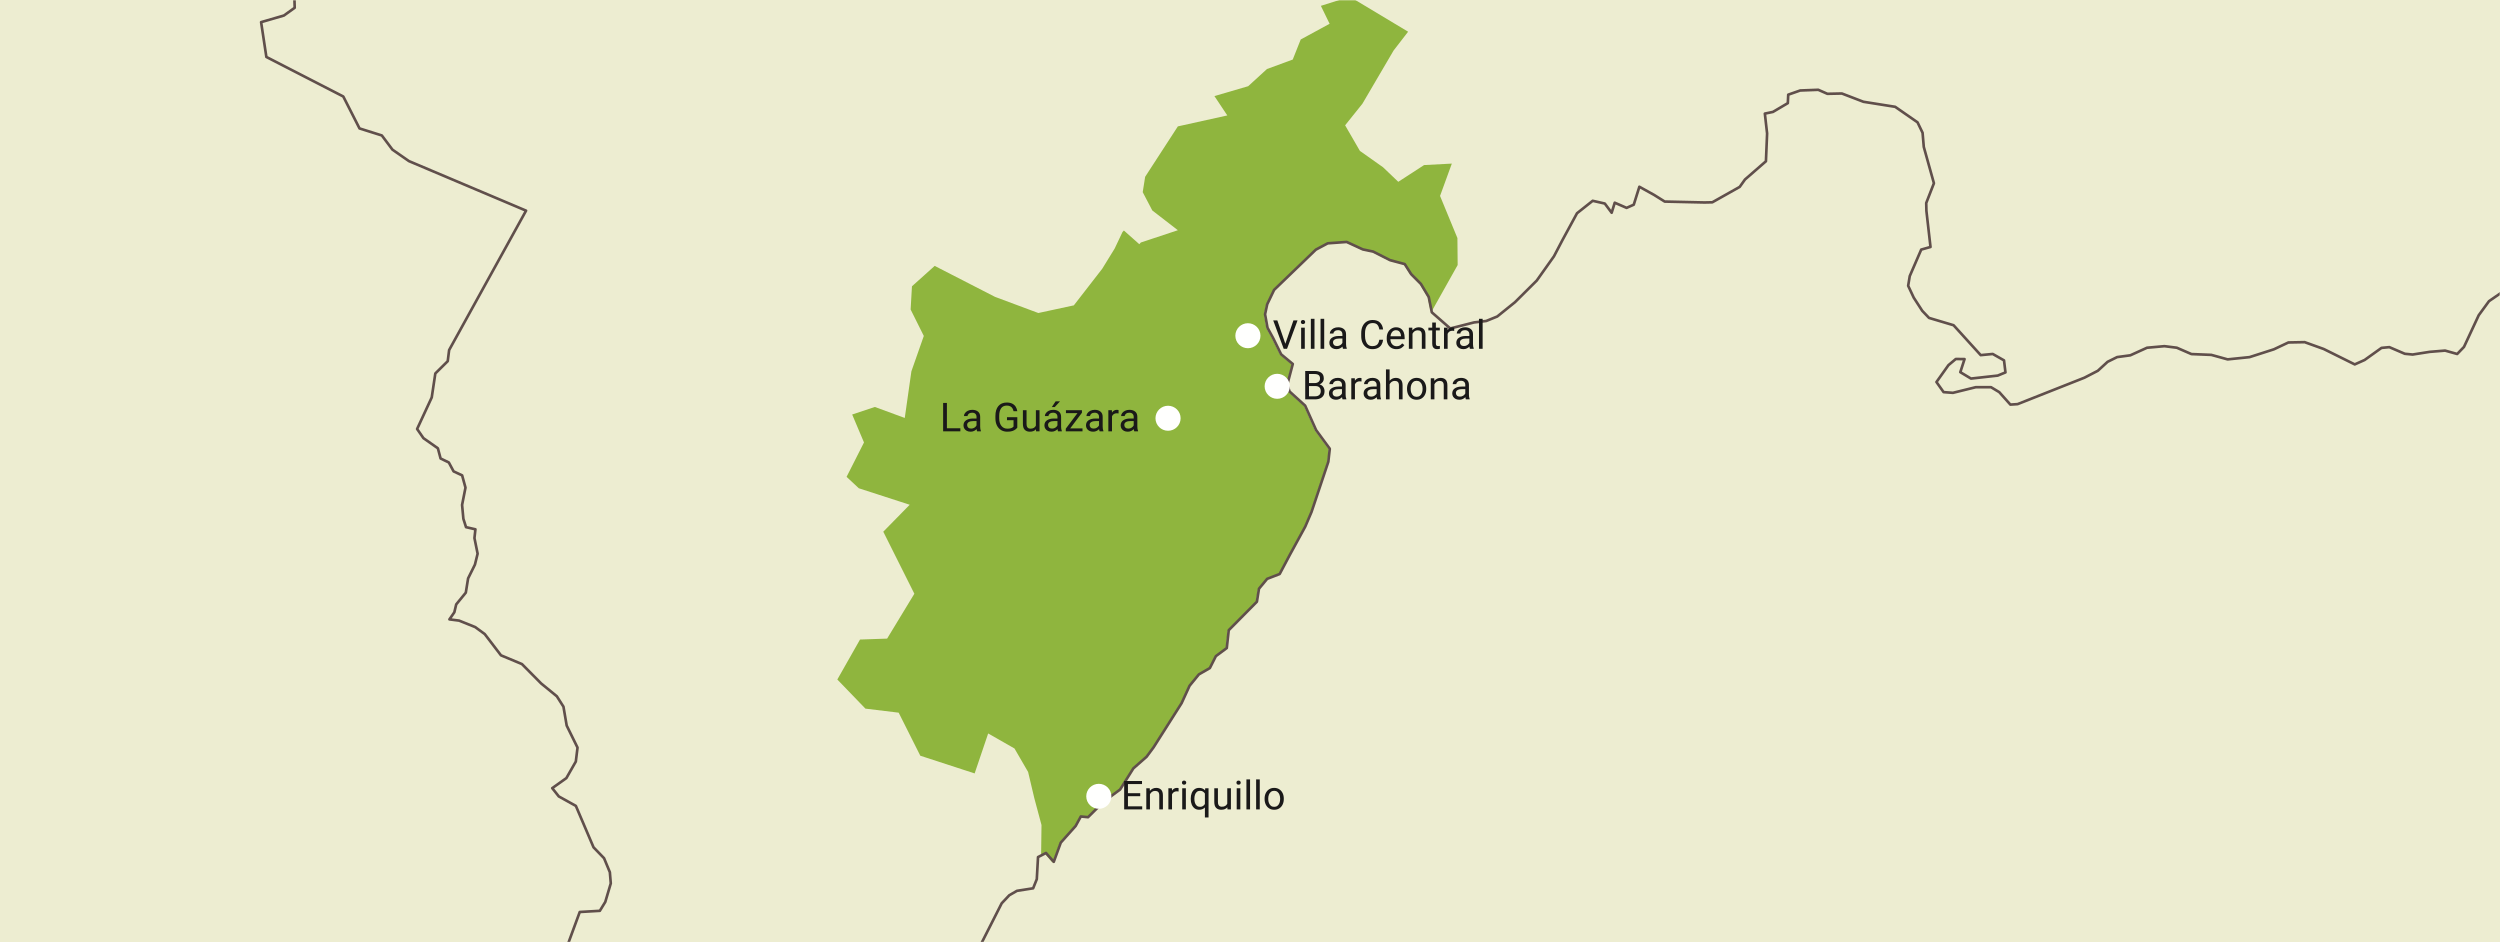 <svg width="939" height="354" viewBox="0 0 939 354" fill="none" xmlns="http://www.w3.org/2000/svg">
<rect width="939" height="354" fill="#EDEDD1"/>
<mask id="mask0" mask-type="alpha" maskUnits="userSpaceOnUse" x="0" y="0" width="939" height="354">
<rect width="939" height="354" fill="white"/>
</mask>
<g mask="url(#mask0)">
<path d="M391.191 309.877L388.489 299.798L386.163 289.962L381.04 281.131L371.157 275.487L366.075 290.498L345.664 283.846L337.543 267.68L325.052 266.162L314.497 255.221L323.022 240.21L333.2 239.861L343.432 223.008L331.761 199.705L341.684 189.586L322.565 183.391L317.966 179.104L317.98 179.091L324.514 166.189L320.077 155.693L328.602 152.857L339.829 156.983L342.316 139.486L346.982 126.183L342.034 116.25L342.531 107.529L351.069 99.868L373.712 111.493L389.995 117.567L403.333 114.692L413.995 100.943L418.661 93.365L421.605 87.155L422.13 86.577L427.925 91.724L428.503 91.079L442.406 86.471L432.806 79.051L429.202 72.171L430.117 66.405L442.406 47.47L460.974 43.359L456.134 36.087L468.813 32.379L475.872 25.927L485.553 22.367L488.551 14.827L499.402 8.929L496.121 2.194L506.071 -0.95L505.722 -1.997L528.888 11.911L523.43 18.979L511.718 38.963L505.224 47.067L510.777 56.675L519.463 62.817L525.191 68.287L534.885 61.997L545.306 61.448L540.882 73.596L547.403 89.412L547.497 99.545L538.032 116.425L537.265 116.586L536.284 111.721L533.339 106.804L529.682 103.134L527.275 99.344L521.803 97.894L515.389 94.64L511.517 93.834L505.439 91.025L498.326 91.549L493.862 93.929L478.158 109.048L475.576 114.449L474.77 118.212L475.684 123.292L477.822 127.203L480.807 133.25L485.19 136.892L483.119 144.661L483.98 147.24L489.829 152.535L493.943 161.741L499.093 168.756L498.542 173.647L492.222 192.516L489.869 198.013L484.034 208.711L480.255 215.832L475.549 217.646L472.484 221.355L471.691 226.247L461.109 236.944L460.383 243.652L456.282 246.701L454.023 251.176L449.895 253.555L446.386 257.842L443.387 264.374L432.859 280.97L430.251 284.505L425.263 288.872L420.274 296.828L414.076 301.411L408.24 307.23L405.524 306.947L403.575 310.522L397.981 316.786L395.346 324.003L392.442 320.669L391.178 321.327L391.043 321.058L391.191 309.877Z" fill="#8FB53E"/>
<path d="M543.927 -688.329L550.877 -689.924L552.9 -686.571L556.79 -686.434L556.034 -689.366L552.187 -692.451L554.81 -697.388L568.279 -693.279L576.743 -692.91L581.346 -691.543L586.342 -692.48L592.718 -693.845L597.045 -694.511L600.866 -692.331L601.789 -687.136L605.528 -683.595L610.025 -681.884L619.963 -672.133L621.98 -669.003L623.766 -665.869L626.802 -662.988L625.736 -659.608L628.539 -657.019L632.586 -659.831L643.767 -660.421L646.543 -658.783L648.564 -655.427L651.94 -652.554L657.591 -649.546L663.296 -645.322L662.802 -642.025L667.006 -642.91L673.938 -639.577L679.615 -635.706L683.54 -633.75L687.508 -629.869L694.631 -627.983L695.974 -624.157L699.421 -623.098L702.542 -626.454L708.696 -621.826L714.436 -620.362L720.019 -620.708L726.133 -623.756L730.775 -624.68L735.798 -619.571L742.741 -620.511L747.224 -619.132L749.806 -626.328L754.822 -631.874L758.546 -633.879L762.292 -634.864L773.85 -633.744L776.566 -634.707L780.8 -634.341L785.424 -631.603L790.547 -626.833L798.413 -622.004L800.785 -617.746L806.364 -618.425L813.139 -610.967L820.009 -598.862L823.234 -591.897L827.938 -588.823L838.412 -580.752L846.79 -572.869L851.071 -569.893L866.805 -564.534L876.066 -563.467L880.494 -564.573L888.725 -563.598L895.423 -559.419L898.724 -559.823L905.541 -557.772L912.864 -554.084L917.765 -554.291L921.544 -553.456L932.716 -553.664L941.235 -555.524L947.016 -557.333L951.547 -559.001L955.024 -562.013L957.406 -568.746L965.123 -576.937L969.759 -579.062L976.691 -580.435L979.866 -581.513L983.942 -583.06L987.282 -581.419L993.435 -581.756L1001.26 -584.164L1006.58 -584.029L1014.33 -581.222L1018.68 -580.05L1023.88 -576.628L1024.62 -573.24L1027.89 -569.33L1032.1 -569.858L1035.68 -567.2L1039.58 -566.135L1044.76 -557.269L1048.26 -553.023L1048.57 -547.926L1048.32 -542.933L1042.95 -530.938L1043.8 -527.892L1043.51 -525.28L1040.53 -519.333L1040.19 -512.979L1041.75 -509.04L1046.97 -503.688L1051.56 -502.181L1055.74 -497.493L1054.82 -494.099L1052.27 -487.797L1048.17 -487.273L1047.1 -483.627L1051.18 -484.719L1052.88 -481.907L1052.58 -469.893L1054.8 -460.863L1065.38 -441.773L1067.35 -433.87L1072.41 -425.852L1080.82 -418.343L1082.49 -414.063L1085.27 -411.389L1088.46 -404.754L1097.73 -394.933L1103.83 -390.955L1106.92 -390.326L1112 -386.215L1115.53 -385.82L1121.44 -383.721L1127.53 -382.615L1134.81 -384.379L1140.56 -385.772L1144.55 -385.381L1147.27 -386.221L1152.44 -390.044L1155.61 -391.229L1160.51 -390.853L1164.25 -391.82L1175.91 -391.546L1179.16 -391.715L1186.76 -393.533L1190.26 -394.946L1194.14 -401.354L1198.59 -401.083L1200.13 -404.393L1204.18 -406.95L1207.6 -406.889L1210.7 -405.235L1215.21 -407.685L1219.44 -406.502L1229.02 -406.762L1232.37 -406.236L1241.54 -405.359L1248.23 -407.27L1252.14 -404.948L1255.92 -405.995L1260.1 -404.951L1263.01 -401.139L1267.09 -402.106L1270.47 -404.761L1273.45 -403.218L1277.25 -399.76L1281.36 -398.912L1285.23 -399.421L1290.76 -394.4L1295.64 -395.829L1299.92 -391.014L1303.48 -388.912L1306.21 -388.95L1307.96 -385.346L1310.8 -386.292L1312.61 -394.82L1313.48 -397.552L1328.36 -407.958L1335.16 -409.185L1338.67 -410.934L1340.21 -414.696L1344.16 -417.018L1347.82 -416.272L1351.92 -423.808L1356.13 -424.433L1358.89 -422.54L1362.74 -423.386L1363.26 -419.086L1360.82 -414.521L1355.55 -408.442L1352.56 -402.282L1348.65 -397.469L1346.21 -392.789L1348.32 -388.285L1357.57 -386.368L1360.4 -387.085L1365.59 -390.669L1368.54 -390.935L1372.89 -389.404L1377.88 -390.377L1381.58 -394.28L1387.37 -395.713L1392.95 -395.22L1394.03 -391.268L1393.52 -386.953L1390.99 -380.232L1388.2 -376.343L1378.18 -368.278L1375.47 -367.108L1369.28 -361.699L1363.66 -348.25L1363.5 -343.713L1360.62 -338.235L1357.48 -334.793L1353.85 -334.178L1345.77 -334.977L1341.42 -336.731L1335.83 -337.562L1330.57 -339.871L1325.58 -339.349L1322.01 -342.245L1316.67 -341.718L1311.17 -344.475L1307.42 -344.31L1305.54 -340.995L1290.86 -341.469L1276.83 -340.457L1272.27 -336.782L1268 -340.8L1259.24 -341.238L1253.96 -344.562L1240.83 -347.884L1232.07 -347.865L1224.41 -350.81L1219.86 -350.513L1215.09 -350.101L1210.18 -351.615L1206.76 -351.788L1200.18 -350.893L1194.45 -353.073L1184.08 -354.838L1179.83 -356.926L1176.52 -357.442L1171.19 -356.565L1168.4 -353.347L1168.22 -347.709L1167.02 -340.063L1169.5 -334.663L1170.13 -331.047L1167.59 -326.02L1167.05 -321.434L1164.99 -304.103L1159.03 -300.155L1163.68 -294.108L1166.75 -292.236L1172.55 -286.766L1180.14 -288.019L1185.15 -287.758L1196.69 -291.223L1199.98 -291.614L1202.85 -289.733L1209.19 -291.531L1212.42 -290.447L1217.08 -288.361L1221.46 -291.602L1226.93 -290.324L1229.78 -290.138L1234.36 -287.603L1236 -285.019L1246.88 -286.767L1250.57 -283.081L1254.35 -281.296L1258.21 -288.975L1257.7 -293.047L1254.18 -292.656L1246.58 -291.637L1241.14 -290.763L1242.34 -293.955L1251.04 -297.031L1254.67 -297.537L1264.13 -295.862L1271.85 -296.428L1275.76 -293.879L1277.75 -289.825L1280.82 -289.868L1284.13 -288.558L1282.4 -283.091L1283.93 -278.92L1287.76 -274.101L1300.06 -272.234L1304.54 -268.444L1308.75 -267.937L1317.12 -271.227L1320.08 -270.815L1323.79 -265.538L1331.55 -262.697L1340.87 -254.325L1349.58 -256.936L1358.07 -259.203L1367.38 -251.96L1372.84 -250.897L1376.62 -248.908L1380.38 -248.164L1389.88 -251.234L1393.53 -250.034L1396.62 -247.923L1400.01 -249.779L1399.63 -252.72L1399.9 -255.3L1400.53 -261.348L1394.85 -262.73L1391.74 -264.633L1398.3 -267.097L1402.64 -264.999L1404.84 -262.09L1409.39 -253.185L1414.32 -250.187L1418.4 -251.032L1421.09 -244.946L1424.17 -244.12L1429.33 -240.063L1432.07 -238.85L1437.07 -238.347L1442.18 -238.977L1452.06 -238.871L1454.88 -239.801L1459.19 -241.225L1461.98 -243.628L1462.74 -247.388L1459.3 -250.406L1460.27 -254.158L1472.43 -253.738L1476.9 -260.14L1481.54 -261.442L1484.98 -259.103L1490.3 -260.978L1494.16 -261.251L1502.14 -258.964L1520.1 -248.175L1525.49 -243.249L1529.01 -242.671L1537.52 -244.744L1549.88 -236.606L1555.8 -236.981L1558.5 -237.151L1565.35 -234.166L1571.27 -233.208L1575.92 -228.579L1581.1 -226.967L1586.35 -224.757L1598.59 -216.044L1603.87 -211.451L1606.71 -210.914L1612.47 -203.154L1616.12 -200.923L1628.61 -190.169L1637.24 -178.582L1647.91 -167.805L1650.89 -164.207L1654.32 -162.54L1657.41 -159.056L1662.9 -154.916L1676.09 -140.647L1682.71 -136.176L1686.77 -138.141L1695.73 -127.116L1701.2 -124.105L1704.75 -119.945L1713.62 -117.417L1716.57 -117.331L1719.57 -112.484L1723.43 -108.617L1727.56 -106.207L1730.9 -100.457L1739.45 -95.317L1743.49 -87.646L1750.92 -80.23L1754.99 -81.058L1759.87 -80.87L1764.88 -77.738L1769.26 -73.768L1772.27 -71.04L1781.8 -60.538L1783.5 -52.52L1779.51 -36.381L1775.14 -31.586L1770.57 -23.05L1764.29 -14.954L1762.66 -7.461L1756.83 -0.386L1751.53 2.152L1749.9 9.872L1744.33 20.231L1734.42 27.81L1727.4 37.376L1724.89 47.935L1725.66 57.902L1724.36 63.919L1719.02 74.616L1716.45 77.698L1712.15 78.077L1707.54 80.499L1692.8 76.78L1682.13 73.139L1678.17 73.288L1674.52 69.922L1663.15 64.138L1655.86 59.222L1652.82 58.816L1645.75 66.458L1647.38 71.655L1653.14 81.345L1650.07 90.778L1643.49 98.436L1640.45 101.978L1638.34 105.398L1635.19 122.908L1633.95 129.804L1635.52 139.081L1634.31 142.605L1628.52 140.508L1622.77 141.699L1619.47 141.497L1611.83 143.397L1605.05 143.581L1597.46 142.073L1591.17 146.219L1589.33 143.177L1592.02 141.335L1592.33 138.273L1584.52 137.45L1584 141.761L1582.59 146.536L1581.07 142.473L1581.7 137.595L1580.4 132.735L1573.88 121.844L1570.49 116.184L1566.77 106.253L1562.96 99.609L1556.76 90.833L1553.42 86.114L1549.38 78.793L1539.42 68.705L1536.62 61.37L1524.2 54.03L1513.29 50.076L1505.83 50.84L1503.76 47.691L1499.8 47.282L1496.15 45.173L1490.38 45.241L1486.15 41.892L1482.42 42.049L1477.71 46.297L1474.79 47.805L1457.73 49.712L1445.09 53.039L1431.97 53.201L1425.05 52.042L1419.84 51.656L1415.3 50.353L1408.58 47.038L1400.87 45.891L1394.87 46.083L1385.09 42.132L1381.31 39.348L1377.45 38.265L1372.98 34.017L1372.28 28.473L1369.34 24.546L1365.83 24.139L1351.38 27.508L1337.47 28.15L1329.14 31.325L1324.16 31.507L1319.04 29.651L1319.55 25.791L1316.33 22.096L1314.35 18.043L1310.9 14.579L1312.89 19.084L1314.75 22.459L1316.39 26.175L1313.96 30.516L1312.77 34.612L1309.4 36.133L1305.61 36.808L1289.25 36.306L1282.22 35.16L1273.28 35.289L1256.79 38.024L1252.86 39.782L1244.25 41.2L1231.44 45.428L1220.78 46.495L1217.65 46.77L1213.01 46.841L1208.25 44.69L1197.8 36.307L1195.23 31.361L1191.12 28.93L1186.66 26.733L1181.55 25.454L1177.48 25.517L1171.38 26.747L1168.04 30.086L1168.32 33.481L1171.5 41.137L1168.9 48.205L1165.06 48.266L1154.6 45.6L1151.14 43.557L1145.32 38.723L1143.89 34.44L1144.03 28.884L1138.95 23.073L1133.97 22.815L1113.73 18.047L1102.83 17.908L1098.11 17.024L1086.56 17.936L1071.47 15.925L1052.36 17.502L1050.38 7.902L1047.67 8.517L1050.01 12.895L1048.7 15.752L1038.38 19.26L1033.2 22.595L1027.32 28.933L1015.1 35.609L1009.23 36.94L1006.41 37.578L993.719 37.999L988.097 40.199L986.148 36.585L983.955 40.477L980.188 51.086L977.371 55.108L970.712 64.632L966.959 69.801L962.775 75.885L957.479 89.129L954.961 93.482L946.905 98.165L943.698 101.852L940.109 109.511L934.865 113.122L931.007 118.41L925.471 130.301L922.92 132.956L918.373 131.683L912.586 132.157L906.191 133.163L903.246 132.88L897.434 130.386L894.498 130.669L888.144 135.213L884.445 136.87L872.798 131.091L865.625 128.512L859.522 128.633L854.079 131.2L844.932 134.137L836.698 134.983L830.559 133.292L823.092 132.99L817.613 130.607L812.967 130.022L806.422 130.61L800.149 133.459L795.188 134.126L791.607 135.9L787.947 139.262L782.916 141.861L763.232 149.645L757.804 151.794L755.095 151.964L750.925 147.292L747.831 145.43L742.069 145.44L733.523 147.548L730.015 147.284L727.33 143.488L731.83 137.159L734.604 134.834L737.882 134.877L736.293 139.783L740.299 142.191L750.34 141.071L753.253 139.876L752.705 135.354L748.471 132.951L743.957 133.386L733.764 122.158L724.546 119.409L721.996 116.74L718.803 111.803L716.703 107.338L717.302 103.698L721.611 93.745L725.096 92.764L723.556 79.196L723.49 76.252L726.381 68.823L722.575 55.192L722.119 49.875L720.225 45.947L711.832 40.121L699.906 38.228L691.8 35.119L686.369 35.238L682.938 33.727L676.153 33.989L671.659 35.562L671.506 38.739L665.92 42.037L662.877 42.672L663.723 50.134L663.283 60.571L655.403 67.432L653.429 70.199L643.15 75.982L640.211 76.049L625.267 75.708L621.248 73.194L615.748 70.145L613.638 76.88L610.951 78.076L606.495 76.139L605.34 79.906L602.768 76.452L598.218 75.423L592.329 80.094L589.193 85.872L586.908 90.081L583.66 96.277L581.211 99.729L577.201 105.381L569.025 113.506L562.368 118.876L558.224 120.561L553.639 121.108L544.723 123.375L537.79 117.306L536.632 111.555L533.687 106.638L530.037 102.972L527.625 99.191L522.158 97.735L515.747 94.49L511.879 93.678L505.814 90.877L498.699 91.391L494.236 93.768L478.549 108.886L475.965 114.279L475.154 118.039L476.073 123.116L478.208 127.031L481.186 133.077L485.572 136.71L483.505 144.467L484.36 147.053L490.205 152.348L494.327 161.543L499.472 168.557L498.916 173.445L492.602 192.3L490.25 197.797L484.416 208.481L480.637 215.6L475.941 217.417L472.87 221.12L472.088 226.013L461.514 236.702L460.778 243.406L456.677 246.455L454.419 250.931L450.301 253.302L446.799 257.583L443.804 264.117L433.276 280.703L430.665 284.233L425.692 288.601L420.704 296.548L414.501 301.125L408.67 306.94L405.957 306.67L404.016 310.232L398.426 316.496L395.792 323.703L392.886 320.377L389.88 321.927L389.42 330.211L388.043 333.646L381.975 334.597L379.087 336.259L376.235 339.279L362.08 367.185L362.278 370.714L360.798 374.131L359.022 383.696L351.982 398.839L352.514 401.885L351.7 405.191L348.245 410.835L344.062 414.571L341.092 421.449L337.693 425.881L335.773 433.374L333.618 436.943L329.803 437.498L326.542 442.003L321.271 434.439L317.127 431.151L314.001 423.869L307.906 419.162L302.139 410.796L299.517 404.77L297.737 397.34L292.624 387.506L288.785 383.077L287.084 378.591L283.497 375.174L276.61 370.717L265.377 364.785L250.221 362.264L229.32 364.883L221.178 368.056L216.023 369.107L208.72 366.026L205.718 364.184L201.834 361.802L208.077 359.359L213.252 354.795L217.755 342.543L225.297 342.105L227.345 338.762L229.409 331.792L229.063 327.609L226.885 322.342L222.936 318.259L216.294 302.692L209.877 299.133L207.419 296.029L212.728 292.253L216.278 286.033L216.92 280.801L212.849 272.529L211.633 265.423L209.152 261.527L203.257 256.705L196.048 249.429L188.166 246.138L182.063 238.152L178.489 235.533L172.433 233.099L168.805 232.635L170.65 229.976L171.353 227.01L174.955 222.6L175.816 217.248L178.382 212.075L179.393 207.965L178.205 202.105L178.566 198.808L175.038 198.001L174.044 194.856L173.558 189.655L174.838 183.159L173.575 178.547L170.37 177.052L168.577 173.703L165.483 172.205L164.468 168.38L159.043 164.569L156.667 161.126L162.16 149.274L163.507 140.273L168.168 135.658L168.692 131.482L182.872 105.776L184.473 102.878L193.795 85.992L197.587 79.125L168.286 66.726L153.6 60.514L147.404 56.208L143.417 50.879L135.032 48.237L128.936 36.245L120.163 31.733L114.651 28.9L100.048 21.391L98.071 8.322L106.636 5.832L110.687 2.917L110.55 -1.775L105.233 -7.543L75.598 -39.664L72.861 -41.597L72.308 -48.958L70.558 -51.591L66.18 -53.315L62.986 -58.076L59.922 -59.662L54.256 -58.488L51.497 -61.091L54.069 -64.857L60.417 -65.718L64.034 -68.172L69.197 -75.033L72.775 -75.737L78.612 -74.303L86.876 -68.93L91.195 -68.298L97.112 -72.495L101.478 -72.288L110.757 -64.507L114.147 -63.262L119.392 -67.438L130.902 -63.744L137.546 -65.948L140.927 -65.037L145.437 -71.54L144.616 -76.884L149.14 -94.791L154.13 -96.273L158.634 -103.111L162.424 -104.628L171.245 -108.162L174.508 -111.184L178.181 -117.633L179.599 -121.48L181.444 -129.377L184.099 -140.725L185.702 -155.057L186.248 -159.907L183.947 -170.24L183.453 -175.928L184.55 -184.68L179.172 -184.867L175.619 -191.81L171.134 -196.045L163.272 -200.856L160.541 -211.31L158.284 -219.962L155.466 -222.508L150.735 -222.447L146.346 -224.928L142.248 -225.151L132.916 -229.644L128.706 -229.863L128.642 -224.304L125.789 -224.675L121.656 -226.255L119.13 -219.492L112.091 -219.288L107.943 -217.467L108.287 -221.602L112.285 -224.281L112.254 -229.156L115.002 -232.298L115.676 -236.401L119.849 -233.575L127.93 -244.693L131.877 -245.715L136.309 -241.876L139.824 -241.976L144.414 -244.377L146.721 -247.05L149.018 -242.354L152.448 -241.659L152.085 -246.296L153.14 -249.048L157.187 -250.524L156.958 -254.6L160.133 -258.659L164.56 -258.899L165.135 -262.544L170.92 -266.904L173.84 -268.119L177.264 -267.649L182.398 -270.856L187.034 -275.75L187.285 -278.816L191.156 -278.587L191.577 -282.106L188.821 -284.757L193.751 -287.276L195.14 -290.377L191.491 -294.698L197.332 -297.243L201.275 -294.518L207.889 -297.88L215.054 -297.74L218.525 -299.651L222.063 -303.264L223.538 -307.386L224.685 -311.047L224.947 -313.774L228.055 -316.581L225.168 -318.088L223.765 -323.493L228.171 -328.603L229.516 -333.287L231.353 -336.739L229.555 -339.977L226.545 -341.821L231.622 -343.323L234.973 -345.569L232.945 -348.802L232.522 -351.738L227.983 -356.557L223.187 -359.984L217.166 -359.704L212.122 -360.923L208.533 -363.091L199.298 -363.738L195.023 -365.887L192.443 -368.535L190.822 -373.479L188.235 -376.469L185.464 -377.75L184.56 -381.466L180.369 -376.813L177.374 -382.057L173.598 -382.743L170.205 -387.33L168.16 -393.587L163.708 -401.851L157.378 -408.134L153.277 -410.715L165.223 -413.089L170.682 -414.175L173.352 -418.581L179.133 -423.075L188.035 -427.035L192.673 -427.785L198.615 -426.403L197.07 -438.051L196.653 -441.202L199.908 -447.17L199.785 -451.499L205.968 -464.047L205.527 -468.678L199.635 -479.343L197.044 -482.166L197.744 -489.441L200.765 -495.422L200.217 -498.695L196.337 -498.813L194.425 -501.934L194.501 -507.153L191.132 -509.325L189.092 -516.752L187.507 -520.335L184.162 -521.714L181.221 -527.731L176.003 -534.693L174.869 -541.779L175.233 -551.072L174.16 -555.993L175.425 -559.55L175.896 -562.979L177.962 -566.439L178.454 -569.175L177.546 -573.004L171.127 -577.924L169.032 -583.207L166.983 -586.991L166.85 -591.524L170.012 -592.746L177.027 -594.872L179.524 -591.429L183.481 -588.706L187.722 -588.032L184.937 -593.623L181.385 -594.089L182.139 -599.554L181.717 -602.376L179.975 -607.317L182.23 -612.257L178.376 -611.353L175.545 -614.448L175.351 -617.277L174.423 -621.673L171.074 -622.938L171.991 -630.788L169.08 -632.633L163.95 -628.519L160.384 -621.615L157.37 -628.049L158.605 -631.657L166.693 -640.162L170.063 -642.186L172.718 -645.095L174.741 -650.142L178.629 -650.025L184.114 -649.952L188.627 -651.779L194.67 -656.144L196.837 -660.286L200.184 -659.02L203.147 -659.216L212.624 -667.416L215.624 -670.335L217.26 -677.184L215.757 -681.791L213.479 -685.582L214.195 -688.438L217.937 -689.448L222.933 -686.524L227.924 -679.746L232.877 -682.491L233.945 -685.127L233.524 -687.837L238.824 -690.364L248.321 -693.913L251.977 -693.898L256.778 -693.189L261.949 -692.923L266.341 -695.197L270.109 -695.298L276.181 -694.781L284.707 -692.291L292.202 -693.966L296.458 -693.059L314.736 -684.813L318.022 -681.612L323.899 -679.84L334.538 -675.131L343.25 -672.995L349.471 -667.811L357.376 -666.885L360.853 -665.047L370.243 -664.156L373.015 -662.979L378.34 -664.591L385.115 -663.289L388.997 -663.389L391.781 -657.338L395.94 -656.657L398.689 -655.359L406.782 -655.904L414.128 -656.677L422.324 -660.038L424.928 -665.883L426.3 -674.082L437.436 -667.445L441.315 -667.767L441.021 -661.412L438.183 -660.661L442.561 -659.295L444.757 -662.638L447.521 -666.334L455.518 -666.306L451.811 -668.254L447.433 -669.62L443.484 -667.822L446.103 -672.649L453.706 -670.116L461.277 -668.942L464.857 -671.75L468.477 -673.201L476.694 -673.515L485.987 -680.997L487.175 -683.861L486.036 -688.141L487.447 -691.237L491.047 -693.478L496.517 -698.599L505.427 -703.348L512.699 -704.997L528.258 -704.349L538.896 -699.275L548.868 -693.385L545.042 -690.803L543.927 -688.329Z" stroke="#604F4B" stroke-linejoin="round"/>
<path fill-rule="evenodd" clip-rule="evenodd" d="M479.716 149.794C477.11 149.794 474.995 147.69 474.995 145.096C474.995 142.502 477.11 140.398 479.716 140.398C482.325 140.398 484.44 142.502 484.44 145.096C484.44 147.69 482.325 149.794 479.716 149.794Z" fill="#FFFFFE"/>
<path fill-rule="evenodd" clip-rule="evenodd" d="M473.44 126.096C473.44 128.69 471.325 130.794 468.716 130.794C466.11 130.794 463.995 128.69 463.995 126.096C463.995 123.502 466.11 121.398 468.716 121.398C471.325 121.398 473.44 123.502 473.44 126.096Z" fill="#FFFFFE"/>
<path fill-rule="evenodd" clip-rule="evenodd" d="M443.44 157.096C443.44 159.69 441.325 161.794 438.716 161.794C436.11 161.794 433.995 159.69 433.995 157.096C433.995 154.502 436.11 152.398 438.716 152.398C441.325 152.398 443.44 154.502 443.44 157.096Z" fill="#FFFFFE"/>
<path fill-rule="evenodd" clip-rule="evenodd" d="M417.44 299.096C417.44 301.69 415.325 303.794 412.716 303.794C410.11 303.794 407.995 301.69 407.995 299.096C407.995 296.502 410.11 294.398 412.716 294.398C415.325 294.398 417.44 296.502 417.44 299.096Z" fill="#FFFFFE"/>
<path d="M497.496 146.924C497.496 147.925 497.174 148.689 496.529 149.216C495.89 149.739 495.038 150 493.973 150H490.238V139.336H493.739C494.828 139.336 495.68 139.563 496.295 140.017C496.91 140.466 497.218 141.187 497.218 142.178C497.218 142.671 497.074 143.11 496.786 143.496C496.502 143.882 496.117 144.18 495.628 144.39C496.229 144.546 496.69 144.858 497.013 145.327C497.335 145.791 497.496 146.323 497.496 146.924ZM493.739 140.486H491.659V143.884H493.775C494.381 143.884 494.869 143.733 495.24 143.43C495.611 143.127 495.797 142.705 495.797 142.163C495.797 141.577 495.626 141.152 495.284 140.889C494.947 140.62 494.432 140.486 493.739 140.486ZM496.075 146.938C496.075 146.343 495.914 145.872 495.592 145.525C495.27 145.178 494.752 145.005 494.039 145.005H491.659V148.857H493.973C494.642 148.857 495.16 148.684 495.526 148.337C495.892 147.991 496.075 147.524 496.075 146.938ZM504.044 144.565C504.044 144.092 503.902 143.716 503.619 143.438C503.341 143.154 502.928 143.013 502.381 143.013C501.874 143.013 501.463 143.14 501.151 143.394C500.838 143.647 500.682 143.94 500.682 144.272H499.312C499.312 143.892 499.442 143.523 499.701 143.167C499.959 142.805 500.323 142.51 500.792 142.28C501.266 142.046 501.822 141.929 502.462 141.929C503.326 141.929 504.034 142.148 504.586 142.588C505.138 143.027 505.414 143.691 505.414 144.58V148.271C505.414 148.535 505.436 148.816 505.479 149.114C505.528 149.412 505.599 149.668 505.692 149.883V150H504.264C504.22 149.902 504.181 149.78 504.146 149.634C504.117 149.487 504.093 149.333 504.073 149.172C503.819 149.441 503.502 149.67 503.121 149.861C502.745 150.051 502.313 150.146 501.825 150.146C501.288 150.146 500.816 150.044 500.411 149.839C500.011 149.629 499.698 149.346 499.474 148.989C499.254 148.633 499.144 148.237 499.144 147.803C499.144 146.948 499.466 146.301 500.111 145.862C500.755 145.417 501.622 145.195 502.711 145.195H504.044V144.565ZM502.022 148.975C502.511 148.975 502.933 148.853 503.29 148.608C503.646 148.359 503.897 148.083 504.044 147.781V146.147H502.931C502.159 146.147 501.563 146.27 501.144 146.514C500.724 146.758 500.514 147.124 500.514 147.612C500.514 147.993 500.641 148.315 500.895 148.579C501.153 148.843 501.529 148.975 502.022 148.975ZM508.915 150H507.545V142.075H508.878L508.907 142.976C509.107 142.654 509.361 142.4 509.669 142.214C509.981 142.024 510.353 141.929 510.782 141.929C510.875 141.929 510.985 141.941 511.112 141.965C511.244 141.985 511.334 142.007 511.383 142.031V143.284C511.173 143.245 510.951 143.225 510.716 143.225C510.257 143.225 509.879 143.33 509.581 143.54C509.283 143.745 509.061 144.023 508.915 144.375V150ZM517.066 144.565C517.066 144.092 516.925 143.716 516.642 143.438C516.363 143.154 515.951 143.013 515.404 143.013C514.896 143.013 514.486 143.14 514.173 143.394C513.861 143.647 513.705 143.94 513.705 144.272H512.335C512.335 143.892 512.464 143.523 512.723 143.167C512.982 142.805 513.346 142.51 513.814 142.28C514.288 142.046 514.845 141.929 515.484 141.929C516.349 141.929 517.057 142.148 517.608 142.588C518.16 143.027 518.436 143.691 518.436 144.58V148.271C518.436 148.535 518.458 148.816 518.502 149.114C518.551 149.412 518.622 149.668 518.714 149.883V150H517.286C517.242 149.902 517.203 149.78 517.169 149.634C517.14 149.487 517.115 149.333 517.096 149.172C516.842 149.441 516.524 149.67 516.144 149.861C515.768 150.051 515.335 150.146 514.847 150.146C514.31 150.146 513.839 150.044 513.434 149.839C513.033 149.629 512.721 149.346 512.496 148.989C512.276 148.633 512.167 148.237 512.167 147.803C512.167 146.948 512.489 146.301 513.133 145.862C513.778 145.417 514.645 145.195 515.733 145.195H517.066V144.565ZM515.045 148.975C515.533 148.975 515.956 148.853 516.312 148.608C516.668 148.359 516.92 148.083 517.066 147.781V146.147H515.953C515.182 146.147 514.586 146.27 514.166 146.514C513.746 146.758 513.536 147.124 513.536 147.612C513.536 147.993 513.663 148.315 513.917 148.579C514.176 148.843 514.552 148.975 515.045 148.975ZM521.937 150H520.567V138.75H521.937V143.013C522.22 142.676 522.557 142.412 522.948 142.222C523.343 142.026 523.783 141.929 524.266 141.929C525.047 141.929 525.665 142.151 526.119 142.595C526.578 143.035 526.808 143.772 526.808 144.807V150H525.438V144.792C525.438 144.167 525.304 143.723 525.035 143.459C524.767 143.196 524.376 143.064 523.863 143.064C523.429 143.064 523.045 143.181 522.713 143.416C522.386 143.65 522.127 143.955 521.937 144.331V150ZM528.478 145.957C528.478 145.19 528.624 144.504 528.917 143.899C529.21 143.293 529.625 142.815 530.162 142.463C530.699 142.107 531.336 141.929 532.074 141.929C532.821 141.929 533.465 142.107 534.007 142.463C534.549 142.815 534.964 143.293 535.252 143.899C535.545 144.504 535.692 145.19 535.692 145.957V146.125C535.692 146.887 535.545 147.573 535.252 148.184C534.964 148.789 534.549 149.268 534.007 149.619C533.47 149.971 532.831 150.146 532.088 150.146C531.346 150.146 530.704 149.971 530.162 149.619C529.625 149.268 529.21 148.789 528.917 148.184C528.624 147.573 528.478 146.887 528.478 146.125V145.957ZM529.847 146.125C529.847 146.648 529.93 147.131 530.096 147.576C530.262 148.02 530.509 148.376 530.836 148.645C531.168 148.914 531.585 149.048 532.088 149.048C532.586 149.048 532.999 148.914 533.326 148.645C533.658 148.376 533.907 148.02 534.073 147.576C534.239 147.131 534.322 146.648 534.322 146.125V145.957C534.322 145.435 534.239 144.951 534.073 144.507C533.907 144.062 533.658 143.706 533.326 143.438C532.994 143.164 532.577 143.027 532.074 143.027C531.581 143.027 531.168 143.164 530.836 143.438C530.504 143.706 530.255 144.062 530.089 144.507C529.928 144.951 529.847 145.435 529.847 145.957V146.125ZM538.768 150H537.398V142.075H538.695L538.739 143.049C539.022 142.698 539.364 142.424 539.764 142.229C540.165 142.029 540.609 141.929 541.097 141.929C541.878 141.929 542.496 142.151 542.95 142.595C543.409 143.035 543.639 143.772 543.639 144.807V150H542.269V144.792C542.269 144.167 542.135 143.723 541.866 143.459C541.598 143.196 541.207 143.064 540.694 143.064C540.26 143.064 539.876 143.181 539.544 143.416C539.217 143.65 538.958 143.955 538.768 144.331V150ZM550.362 144.565C550.362 144.092 550.221 143.716 549.938 143.438C549.659 143.154 549.247 143.013 548.7 143.013C548.192 143.013 547.782 143.14 547.469 143.394C547.157 143.647 547 143.94 547 144.272H545.631C545.631 143.892 545.76 143.523 546.019 143.167C546.278 142.805 546.642 142.51 547.11 142.28C547.584 142.046 548.141 141.929 548.78 141.929C549.645 141.929 550.353 142.148 550.904 142.588C551.456 143.027 551.732 143.691 551.732 144.58V148.271C551.732 148.535 551.754 148.816 551.798 149.114C551.847 149.412 551.917 149.668 552.01 149.883V150H550.582C550.538 149.902 550.499 149.78 550.465 149.634C550.436 149.487 550.411 149.333 550.392 149.172C550.138 149.441 549.82 149.67 549.439 149.861C549.063 150.051 548.631 150.146 548.143 150.146C547.606 150.146 547.135 150.044 546.729 149.839C546.329 149.629 546.017 149.346 545.792 148.989C545.572 148.633 545.462 148.237 545.462 147.803C545.462 146.948 545.785 146.301 546.429 145.862C547.074 145.417 547.94 145.195 549.029 145.195H550.362V144.565ZM548.341 148.975C548.829 148.975 549.251 148.853 549.608 148.608C549.964 148.359 550.216 148.083 550.362 147.781V146.147H549.249C548.478 146.147 547.882 146.27 547.462 146.514C547.042 146.758 546.832 147.124 546.832 147.612C546.832 147.993 546.959 148.315 547.213 148.579C547.472 148.843 547.848 148.975 548.341 148.975Z" fill="#1A1919"/>
<path d="M485.815 120.336H487.36L483.413 131H482.153L478.212 120.336H479.758L482.775 129.125L485.815 120.336ZM488.605 120.966C488.605 120.751 488.671 120.568 488.803 120.417C488.94 120.265 489.14 120.189 489.404 120.189C489.667 120.189 489.868 120.265 490.004 120.417C490.146 120.568 490.217 120.751 490.217 120.966C490.217 121.176 490.146 121.356 490.004 121.508C489.868 121.654 489.667 121.728 489.404 121.728C489.14 121.728 488.94 121.654 488.803 121.508C488.671 121.356 488.605 121.176 488.605 120.966ZM490.078 131H488.708V123.075H490.078V131ZM493.725 131H492.355V119.75H493.725V131ZM497.373 131H496.003V119.75H497.373V131ZM504.206 125.565C504.206 125.092 504.064 124.716 503.781 124.438C503.503 124.154 503.09 124.013 502.543 124.013C502.036 124.013 501.625 124.14 501.313 124.394C501 124.647 500.844 124.94 500.844 125.272H499.475C499.475 124.892 499.604 124.523 499.863 124.167C500.122 123.805 500.485 123.51 500.954 123.28C501.428 123.046 501.984 122.929 502.624 122.929C503.488 122.929 504.196 123.148 504.748 123.588C505.3 124.027 505.576 124.691 505.576 125.58V129.271C505.576 129.535 505.598 129.816 505.642 130.114C505.69 130.412 505.761 130.668 505.854 130.883V131H504.426C504.382 130.902 504.343 130.78 504.309 130.634C504.279 130.487 504.255 130.333 504.235 130.172C503.981 130.441 503.664 130.67 503.283 130.861C502.907 131.051 502.475 131.146 501.987 131.146C501.45 131.146 500.979 131.044 500.573 130.839C500.173 130.629 499.86 130.346 499.636 129.989C499.416 129.633 499.306 129.237 499.306 128.803C499.306 127.948 499.628 127.301 500.273 126.862C500.917 126.417 501.784 126.195 502.873 126.195H504.206V125.565ZM502.185 129.975C502.673 129.975 503.095 129.853 503.452 129.608C503.808 129.359 504.06 129.083 504.206 128.781V127.147H503.093C502.321 127.147 501.726 127.27 501.306 127.514C500.886 127.758 500.676 128.124 500.676 128.612C500.676 128.993 500.803 129.315 501.057 129.579C501.315 129.843 501.691 129.975 502.185 129.975ZM519.492 127.616C519.418 128.285 519.226 128.888 518.913 129.425C518.601 129.958 518.159 130.377 517.587 130.685C517.016 130.993 516.301 131.146 515.441 131.146C514.606 131.146 513.876 130.944 513.251 130.539C512.626 130.128 512.141 129.552 511.794 128.81C511.447 128.068 511.274 127.201 511.274 126.21V125.133C511.274 124.137 511.447 123.271 511.794 122.533C512.146 121.791 512.644 121.215 513.288 120.805C513.933 120.395 514.694 120.189 515.573 120.189C516.784 120.189 517.712 120.521 518.356 121.186C519.006 121.845 519.384 122.702 519.492 123.756H518.071C517.963 123.009 517.724 122.421 517.353 121.991C516.987 121.557 516.394 121.339 515.573 121.339C514.631 121.339 513.916 121.686 513.427 122.379C512.944 123.073 512.702 123.986 512.702 125.119V126.21C512.702 126.908 512.8 127.545 512.995 128.122C513.19 128.693 513.488 129.149 513.889 129.491C514.294 129.833 514.812 130.004 515.441 130.004C516.042 130.004 516.518 129.909 516.87 129.718C517.226 129.528 517.495 129.254 517.675 128.898C517.861 128.542 517.993 128.114 518.071 127.616H519.492ZM524.494 131.146C523.757 131.146 523.115 130.983 522.568 130.656C522.026 130.324 521.604 129.87 521.301 129.293C521.003 128.717 520.854 128.058 520.854 127.316V127.001C520.854 126.142 521.018 125.409 521.345 124.804C521.677 124.193 522.106 123.729 522.634 123.412C523.166 123.09 523.728 122.929 524.318 122.929C525.08 122.929 525.7 123.1 526.179 123.441C526.662 123.778 527.016 124.24 527.241 124.826C527.47 125.407 527.585 126.066 527.585 126.803V127.411H522.224C522.238 127.899 522.338 128.344 522.524 128.744C522.714 129.14 522.983 129.457 523.33 129.696C523.676 129.931 524.089 130.048 524.567 130.048C525.046 130.048 525.451 129.95 525.783 129.755C526.115 129.56 526.406 129.298 526.655 128.971L527.482 129.616C527.229 130.006 526.862 130.36 526.384 130.678C525.91 130.99 525.28 131.146 524.494 131.146ZM524.318 124.027C523.781 124.027 523.327 124.225 522.956 124.621C522.59 125.016 522.36 125.58 522.268 126.312H526.215V126.21C526.196 125.858 526.125 125.517 526.003 125.185C525.881 124.848 525.686 124.572 525.417 124.357C525.148 124.137 524.782 124.027 524.318 124.027ZM530.537 131H529.167V123.075H530.463L530.507 124.049C530.791 123.698 531.132 123.424 531.533 123.229C531.933 123.029 532.377 122.929 532.866 122.929C533.647 122.929 534.265 123.151 534.719 123.595C535.178 124.035 535.407 124.772 535.407 125.807V131H534.038V125.792C534.038 125.167 533.903 124.723 533.635 124.459C533.366 124.196 532.976 124.064 532.463 124.064C532.028 124.064 531.645 124.181 531.313 124.416C530.986 124.65 530.727 124.955 530.537 125.331V131ZM540.791 124.108H539.311V129.037C539.311 129.447 539.399 129.708 539.575 129.821C539.755 129.933 539.958 129.989 540.183 129.989C540.295 129.989 540.412 129.979 540.534 129.96C540.661 129.94 540.754 129.923 540.812 129.909L540.82 131C540.712 131.034 540.571 131.066 540.395 131.095C540.224 131.129 540.017 131.146 539.772 131.146C539.44 131.146 539.135 131.081 538.857 130.949C538.579 130.817 538.356 130.597 538.19 130.29C538.024 129.977 537.941 129.557 537.941 129.03V124.108H536.499V123.075H537.941V121.149H539.311V123.075H540.791V124.108ZM543.735 131H542.365V123.075H543.698L543.728 123.976C543.928 123.654 544.182 123.4 544.489 123.214C544.802 123.024 545.173 122.929 545.603 122.929C545.695 122.929 545.805 122.941 545.932 122.965C546.064 122.985 546.154 123.007 546.203 123.031V124.284C545.993 124.245 545.771 124.225 545.537 124.225C545.078 124.225 544.699 124.33 544.401 124.54C544.104 124.745 543.881 125.023 543.735 125.375V131ZM551.887 125.565C551.887 125.092 551.745 124.716 551.462 124.438C551.184 124.154 550.771 124.013 550.224 124.013C549.716 124.013 549.306 124.14 548.994 124.394C548.681 124.647 548.525 124.94 548.525 125.272H547.155C547.155 124.892 547.285 124.523 547.543 124.167C547.802 123.805 548.166 123.51 548.635 123.28C549.108 123.046 549.665 122.929 550.305 122.929C551.169 122.929 551.877 123.148 552.429 123.588C552.98 124.027 553.256 124.691 553.256 125.58V129.271C553.256 129.535 553.278 129.816 553.322 130.114C553.371 130.412 553.442 130.668 553.535 130.883V131H552.106C552.062 130.902 552.023 130.78 551.989 130.634C551.96 130.487 551.936 130.333 551.916 130.172C551.662 130.441 551.345 130.67 550.964 130.861C550.588 131.051 550.156 131.146 549.667 131.146C549.13 131.146 548.659 131.044 548.254 130.839C547.854 130.629 547.541 130.346 547.316 129.989C547.097 129.633 546.987 129.237 546.987 128.803C546.987 127.948 547.309 127.301 547.954 126.862C548.598 126.417 549.465 126.195 550.554 126.195H551.887V125.565ZM549.865 129.975C550.354 129.975 550.776 129.853 551.132 129.608C551.489 129.359 551.74 129.083 551.887 128.781V127.147H550.773C550.002 127.147 549.406 127.27 548.986 127.514C548.566 127.758 548.356 128.124 548.356 128.612C548.356 128.993 548.483 129.315 548.737 129.579C548.996 129.843 549.372 129.975 549.865 129.975ZM556.875 131H555.505V119.75H556.875V131Z" fill="#1A1919"/>
<path d="M429.013 304H422.238V293.336H428.939V294.486H423.659V297.921H428.266V299.063H423.659V302.857H429.013V304ZM431.92 304H430.551V296.075H431.847L431.891 297.049C432.174 296.698 432.516 296.424 432.917 296.229C433.317 296.029 433.761 295.929 434.25 295.929C435.031 295.929 435.648 296.151 436.103 296.595C436.562 297.035 436.791 297.772 436.791 298.807V304H435.421V298.792C435.421 298.167 435.287 297.723 435.019 297.459C434.75 297.196 434.359 297.064 433.847 297.064C433.412 297.064 433.029 297.181 432.697 297.416C432.37 297.65 432.111 297.955 431.92 298.331V304ZM440.211 304H438.842V296.075H440.175L440.204 296.976C440.404 296.654 440.658 296.4 440.966 296.214C441.278 296.024 441.649 295.929 442.079 295.929C442.172 295.929 442.282 295.941 442.409 295.965C442.541 295.985 442.631 296.007 442.68 296.031V297.284C442.47 297.245 442.248 297.225 442.013 297.225C441.554 297.225 441.176 297.33 440.878 297.54C440.58 297.745 440.358 298.023 440.211 298.375V304ZM443.939 293.966C443.939 293.751 444.005 293.568 444.137 293.417C444.274 293.265 444.474 293.189 444.738 293.189C445.001 293.189 445.202 293.265 445.338 293.417C445.48 293.568 445.551 293.751 445.551 293.966C445.551 294.176 445.48 294.356 445.338 294.508C445.202 294.654 445.001 294.728 444.738 294.728C444.474 294.728 444.274 294.654 444.137 294.508C444.005 294.356 443.939 294.176 443.939 293.966ZM445.412 304H444.042V296.075H445.412V304ZM447.243 299.972C447.243 299.166 447.367 298.46 447.616 297.855C447.87 297.245 448.231 296.771 448.7 296.434C449.174 296.097 449.74 295.929 450.399 295.929C450.878 295.929 451.3 296.009 451.667 296.17C452.038 296.332 452.355 296.561 452.619 296.859L452.677 296.075H453.93V307.047H452.56V303.282C452.296 303.561 451.984 303.775 451.623 303.927C451.261 304.073 450.849 304.146 450.385 304.146C449.735 304.146 449.174 303.973 448.7 303.626C448.231 303.275 447.87 302.796 447.616 302.191C447.367 301.585 447.243 300.897 447.243 300.125V299.972ZM448.612 300.125C448.612 300.653 448.686 301.139 448.832 301.583C448.983 302.022 449.215 302.376 449.528 302.645C449.84 302.914 450.241 303.048 450.729 303.048C451.173 303.048 451.542 302.948 451.835 302.748C452.133 302.547 452.375 302.293 452.56 301.986V298.06C452.375 297.762 452.133 297.516 451.835 297.32C451.542 297.125 451.178 297.027 450.744 297.027C450.25 297.027 449.845 297.164 449.528 297.438C449.215 297.706 448.983 298.065 448.832 298.514C448.686 298.958 448.612 299.444 448.612 299.972V300.125ZM460.961 296.075H462.331V304H461.027L460.998 303.224C460.753 303.512 460.441 303.739 460.06 303.905C459.679 304.066 459.22 304.146 458.683 304.146C457.907 304.146 457.279 303.917 456.801 303.458C456.322 302.999 456.083 302.242 456.083 301.188V296.075H457.453V301.202C457.453 301.681 457.521 302.052 457.658 302.315C457.799 302.574 457.98 302.755 458.2 302.857C458.424 302.955 458.659 303.004 458.903 303.004C459.455 303.004 459.894 302.901 460.221 302.696C460.553 302.486 460.8 302.208 460.961 301.861V296.075ZM464.403 293.966C464.403 293.751 464.469 293.568 464.601 293.417C464.738 293.265 464.938 293.189 465.202 293.189C465.465 293.189 465.666 293.265 465.802 293.417C465.944 293.568 466.015 293.751 466.015 293.966C466.015 294.176 465.944 294.356 465.802 294.508C465.666 294.654 465.465 294.728 465.202 294.728C464.938 294.728 464.738 294.654 464.601 294.508C464.469 294.356 464.403 294.176 464.403 293.966ZM465.875 304H464.506V296.075H465.875V304ZM469.523 304H468.153V292.75H469.523V304ZM473.17 304H471.801V292.75H473.17V304ZM474.979 299.957C474.979 299.19 475.126 298.504 475.419 297.899C475.712 297.293 476.127 296.815 476.664 296.463C477.201 296.107 477.838 295.929 478.576 295.929C479.323 295.929 479.967 296.107 480.509 296.463C481.051 296.815 481.466 297.293 481.754 297.899C482.047 298.504 482.194 299.19 482.194 299.957V300.125C482.194 300.887 482.047 301.573 481.754 302.184C481.466 302.789 481.051 303.268 480.509 303.619C479.972 303.971 479.333 304.146 478.59 304.146C477.848 304.146 477.206 303.971 476.664 303.619C476.127 303.268 475.712 302.789 475.419 302.184C475.126 301.573 474.979 300.887 474.979 300.125V299.957ZM476.349 300.125C476.349 300.648 476.432 301.131 476.598 301.576C476.764 302.02 477.011 302.376 477.338 302.645C477.67 302.914 478.087 303.048 478.59 303.048C479.088 303.048 479.501 302.914 479.828 302.645C480.16 302.376 480.409 302.02 480.575 301.576C480.741 301.131 480.824 300.648 480.824 300.125V299.957C480.824 299.435 480.741 298.951 480.575 298.507C480.409 298.062 480.16 297.706 479.828 297.438C479.496 297.164 479.079 297.027 478.576 297.027C478.083 297.027 477.67 297.164 477.338 297.438C477.006 297.706 476.757 298.062 476.591 298.507C476.43 298.951 476.349 299.435 476.349 299.957V300.125Z" fill="#1A1919"/>
<path d="M360.712 162H354.238V151.336H355.659V160.857H360.712V162ZM366.784 156.565C366.784 156.092 366.643 155.716 366.359 155.438C366.081 155.154 365.668 155.013 365.122 155.013C364.614 155.013 364.204 155.14 363.891 155.394C363.579 155.647 363.422 155.94 363.422 156.272H362.053C362.053 155.892 362.182 155.523 362.441 155.167C362.7 154.805 363.063 154.51 363.532 154.28C364.006 154.046 364.562 153.929 365.202 153.929C366.066 153.929 366.774 154.148 367.326 154.588C367.878 155.027 368.154 155.691 368.154 156.58V160.271C368.154 160.535 368.176 160.816 368.22 161.114C368.269 161.412 368.339 161.668 368.432 161.883V162H367.004C366.96 161.902 366.921 161.78 366.887 161.634C366.857 161.487 366.833 161.333 366.813 161.172C366.56 161.441 366.242 161.67 365.861 161.861C365.485 162.051 365.053 162.146 364.565 162.146C364.028 162.146 363.557 162.044 363.151 161.839C362.751 161.629 362.438 161.346 362.214 160.989C361.994 160.633 361.884 160.237 361.884 159.803C361.884 158.948 362.207 158.301 362.851 157.862C363.496 157.417 364.362 157.195 365.451 157.195H366.784V156.565ZM364.763 160.975C365.251 160.975 365.673 160.853 366.03 160.608C366.386 160.359 366.638 160.083 366.784 159.781V158.147H365.671C364.899 158.147 364.304 158.27 363.884 158.514C363.464 158.758 363.254 159.124 363.254 159.612C363.254 159.993 363.381 160.315 363.635 160.579C363.894 160.843 364.27 160.975 364.763 160.975ZM382.099 160.601C381.967 160.792 381.757 161.009 381.469 161.253C381.186 161.492 380.791 161.702 380.283 161.883C379.78 162.059 379.128 162.146 378.327 162.146C377.463 162.146 376.694 161.946 376.02 161.546C375.351 161.146 374.826 160.567 374.445 159.81C374.064 159.053 373.874 158.145 373.874 157.085V156.243C373.874 154.651 374.243 153.411 374.98 152.522C375.722 151.634 376.782 151.189 378.159 151.189C378.974 151.189 379.658 151.331 380.209 151.614C380.761 151.893 381.191 152.278 381.499 152.771C381.811 153.265 382.011 153.826 382.099 154.456H380.678C380.615 154.07 380.488 153.719 380.297 153.401C380.112 153.079 379.846 152.823 379.499 152.632C379.152 152.437 378.708 152.339 378.166 152.339C377.18 152.339 376.455 152.688 375.991 153.387C375.532 154.085 375.302 155.032 375.302 156.229V157.085C375.302 158.316 375.581 159.278 376.137 159.971C376.694 160.66 377.426 161.004 378.334 161.004C378.837 161.004 379.243 160.962 379.55 160.879C379.863 160.792 380.107 160.689 380.283 160.572C380.458 160.45 380.593 160.335 380.686 160.228V157.825H378.225V156.69H382.099V160.601ZM389.079 154.075H390.449V162H389.145L389.116 161.224C388.872 161.512 388.559 161.739 388.178 161.905C387.797 162.066 387.338 162.146 386.801 162.146C386.025 162.146 385.397 161.917 384.919 161.458C384.44 160.999 384.201 160.242 384.201 159.188V154.075H385.571V159.202C385.571 159.681 385.639 160.052 385.776 160.315C385.917 160.574 386.098 160.755 386.318 160.857C386.542 160.955 386.777 161.004 387.021 161.004C387.573 161.004 388.012 160.901 388.339 160.696C388.671 160.486 388.918 160.208 389.079 159.861V154.075ZM397.18 156.565C397.18 156.092 397.038 155.716 396.755 155.438C396.477 155.154 396.064 155.013 395.517 155.013C395.009 155.013 394.599 155.14 394.287 155.394C393.974 155.647 393.818 155.94 393.818 156.272H392.448C392.448 155.892 392.578 155.523 392.836 155.167C393.095 154.805 393.459 154.51 393.928 154.28C394.401 154.046 394.958 153.929 395.598 153.929C396.462 153.929 397.17 154.148 397.722 154.588C398.273 155.027 398.549 155.691 398.549 156.58V160.271C398.549 160.535 398.571 160.816 398.615 161.114C398.664 161.412 398.735 161.668 398.828 161.883V162H397.399C397.355 161.902 397.316 161.78 397.282 161.634C397.253 161.487 397.229 161.333 397.209 161.172C396.955 161.441 396.638 161.67 396.257 161.861C395.881 162.051 395.449 162.146 394.96 162.146C394.423 162.146 393.952 162.044 393.547 161.839C393.146 161.629 392.834 161.346 392.609 160.989C392.39 160.633 392.28 160.237 392.28 159.803C392.28 158.948 392.602 158.301 393.247 157.862C393.891 157.417 394.758 157.195 395.847 157.195H397.18V156.565ZM395.158 160.975C395.646 160.975 396.069 160.853 396.425 160.608C396.782 160.359 397.033 160.083 397.18 159.781V158.147H396.066C395.295 158.147 394.699 158.27 394.279 158.514C393.859 158.758 393.649 159.124 393.649 159.612C393.649 159.993 393.776 160.315 394.03 160.579C394.289 160.843 394.665 160.975 395.158 160.975ZM396.484 150.75H398.132L396.162 152.896H395.063L396.484 150.75ZM406.591 162H400.307V161.011L404.687 155.181H400.366V154.075H406.379V155.027L401.97 160.901H406.591V162ZM412.795 156.565C412.795 156.092 412.653 155.716 412.37 155.438C412.092 155.154 411.679 155.013 411.132 155.013C410.625 155.013 410.214 155.14 409.902 155.394C409.589 155.647 409.433 155.94 409.433 156.272H408.063C408.063 155.892 408.193 155.523 408.452 155.167C408.71 154.805 409.074 154.51 409.543 154.28C410.017 154.046 410.573 153.929 411.213 153.929C412.077 153.929 412.785 154.148 413.337 154.588C413.889 155.027 414.165 155.691 414.165 156.58V160.271C414.165 160.535 414.187 160.816 414.23 161.114C414.279 161.412 414.35 161.668 414.443 161.883V162H413.015C412.971 161.902 412.932 161.78 412.897 161.634C412.868 161.487 412.844 161.333 412.824 161.172C412.57 161.441 412.253 161.67 411.872 161.861C411.496 162.051 411.064 162.146 410.576 162.146C410.039 162.146 409.567 162.044 409.162 161.839C408.762 161.629 408.449 161.346 408.225 160.989C408.005 160.633 407.895 160.237 407.895 159.803C407.895 158.948 408.217 158.301 408.862 157.862C409.506 157.417 410.373 157.195 411.462 157.195H412.795V156.565ZM410.773 160.975C411.262 160.975 411.684 160.853 412.041 160.608C412.397 160.359 412.648 160.083 412.795 159.781V158.147H411.682C410.91 158.147 410.314 158.27 409.895 158.514C409.475 158.758 409.265 159.124 409.265 159.612C409.265 159.993 409.392 160.315 409.646 160.579C409.904 160.843 410.28 160.975 410.773 160.975ZM417.666 162H416.296V154.075H417.629L417.658 154.976C417.858 154.654 418.112 154.4 418.42 154.214C418.732 154.024 419.104 153.929 419.533 153.929C419.626 153.929 419.736 153.941 419.863 153.965C419.995 153.985 420.085 154.007 420.134 154.031V155.284C419.924 155.245 419.702 155.225 419.467 155.225C419.008 155.225 418.63 155.33 418.332 155.54C418.034 155.745 417.812 156.023 417.666 156.375V162ZM425.817 156.565C425.817 156.092 425.676 155.716 425.393 155.438C425.114 155.154 424.702 155.013 424.155 155.013C423.647 155.013 423.237 155.14 422.924 155.394C422.612 155.647 422.456 155.94 422.456 156.272H421.086C421.086 155.892 421.215 155.523 421.474 155.167C421.733 154.805 422.097 154.51 422.565 154.28C423.039 154.046 423.596 153.929 424.235 153.929C425.1 153.929 425.808 154.148 426.359 154.588C426.911 155.027 427.187 155.691 427.187 156.58V160.271C427.187 160.535 427.209 160.816 427.253 161.114C427.302 161.412 427.373 161.668 427.465 161.883V162H426.037C425.993 161.902 425.954 161.78 425.92 161.634C425.891 161.487 425.866 161.333 425.847 161.172C425.593 161.441 425.275 161.67 424.895 161.861C424.519 162.051 424.086 162.146 423.598 162.146C423.061 162.146 422.59 162.044 422.185 161.839C421.784 161.629 421.472 161.346 421.247 160.989C421.027 160.633 420.917 160.237 420.917 159.803C420.917 158.948 421.24 158.301 421.884 157.862C422.529 157.417 423.396 157.195 424.484 157.195H425.817V156.565ZM423.796 160.975C424.284 160.975 424.707 160.853 425.063 160.608C425.419 160.359 425.671 160.083 425.817 159.781V158.147H424.704C423.933 158.147 423.337 158.27 422.917 158.514C422.497 158.758 422.287 159.124 422.287 159.612C422.287 159.993 422.414 160.315 422.668 160.579C422.927 160.843 423.303 160.975 423.796 160.975Z" fill="#1A1919"/>
</g>
</svg>
